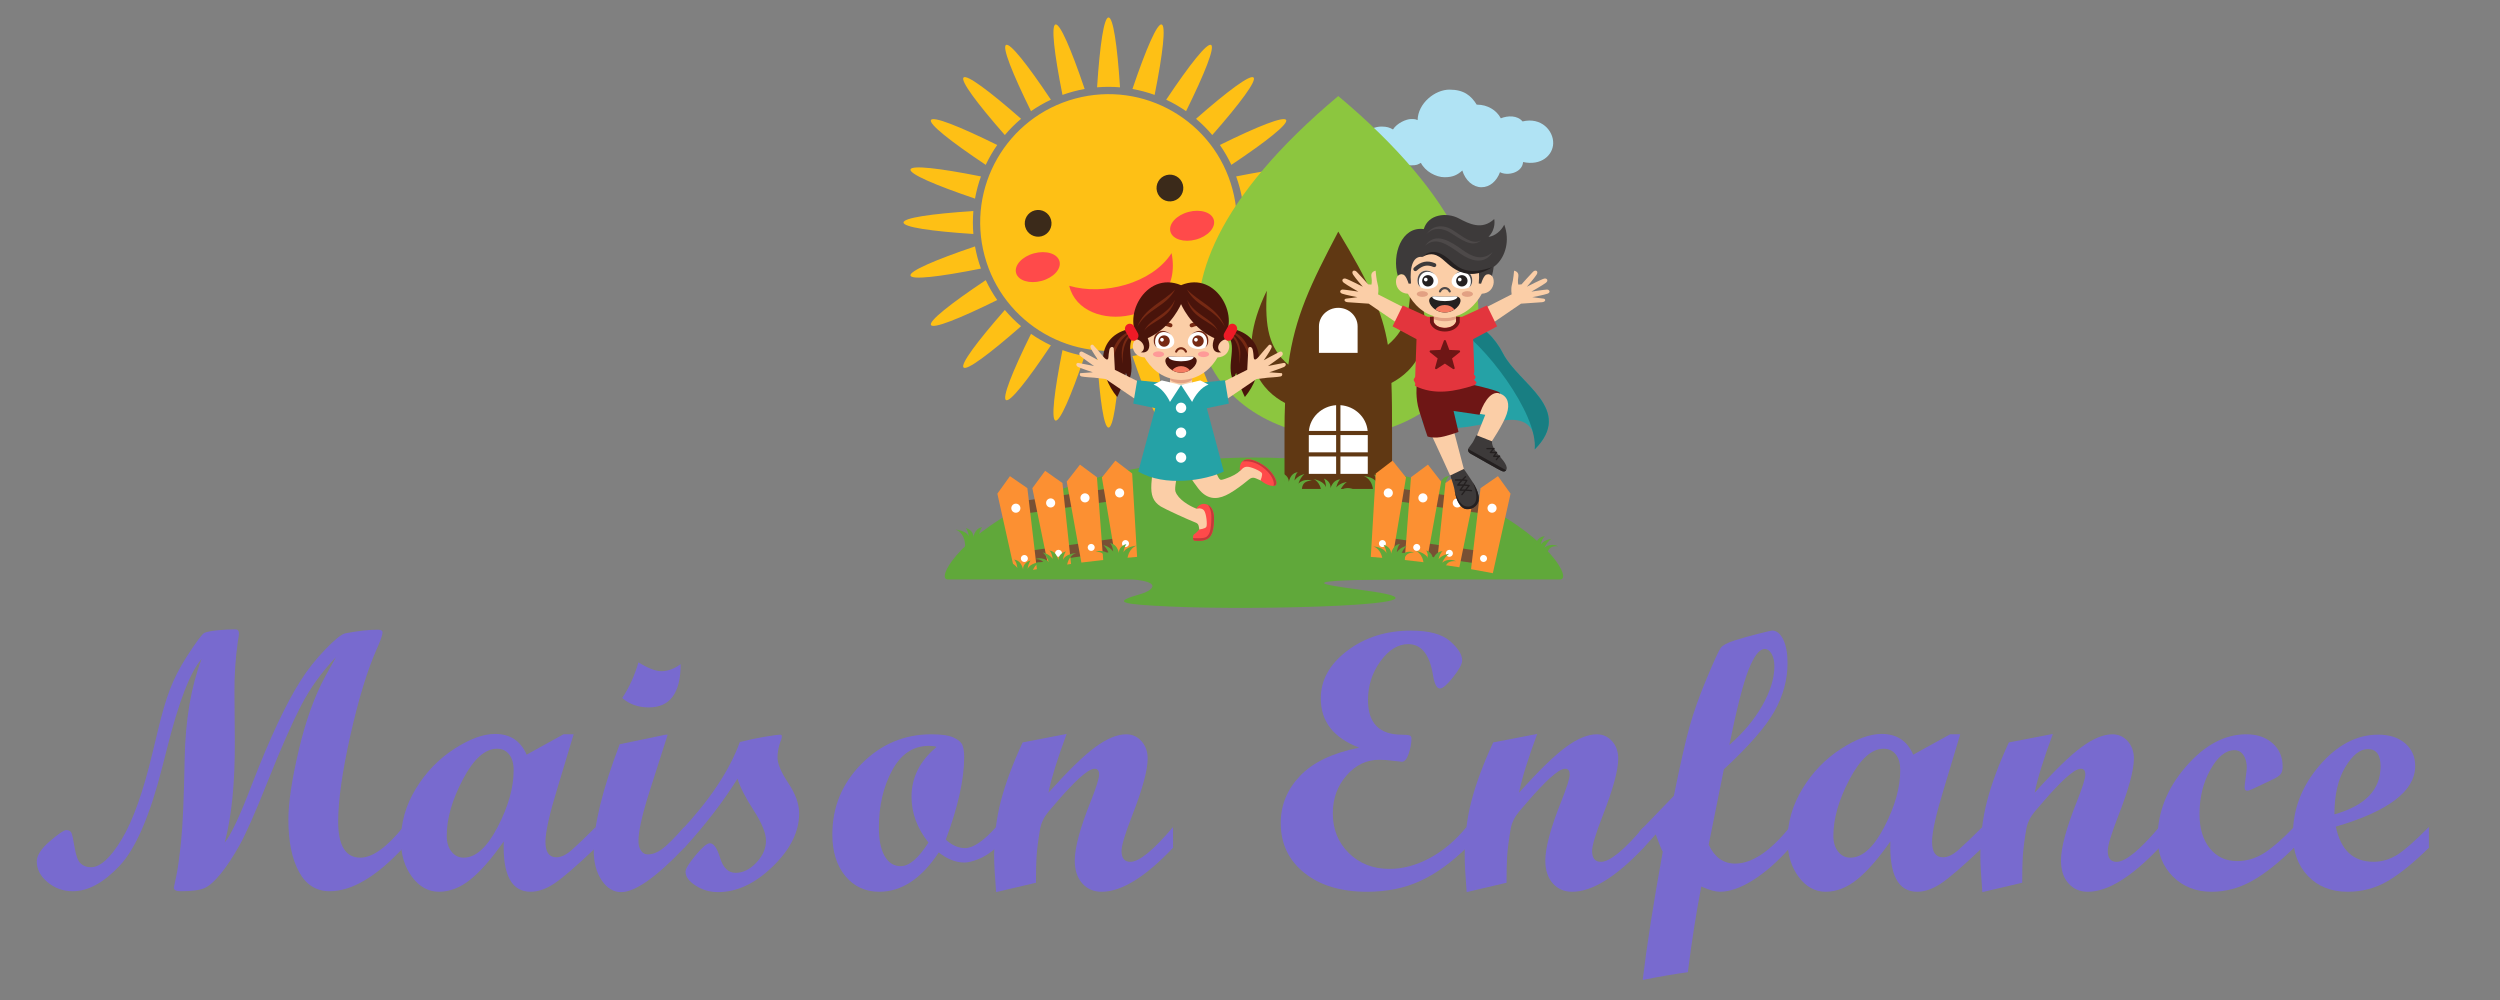 <?xml version="1.0" encoding="utf-8"?>
<!-- Generator: Adobe Illustrator 16.0.0, SVG Export Plug-In . SVG Version: 6.00 Build 0)  -->
<!DOCTYPE svg PUBLIC "-//W3C//DTD SVG 1.1//EN" "http://www.w3.org/Graphics/SVG/1.1/DTD/svg11.dtd">
<svg version="1.1" id="Calque_1" xmlns="http://www.w3.org/2000/svg" xmlns:xlink="http://www.w3.org/1999/xlink" x="0px" y="0px"
	 width="200px" height="80px" viewBox="0 0 200 80" enable-background="new 0 0 200 80" xml:space="preserve">
<rect x="0" y="0" width="200" height="80" fill="#808080" stroke="none"/>
<g>
	<path fill-rule="evenodd" clip-rule="evenodd" fill="#B0E3F4" d="M121.847,12.962c-0.072,0.882-1.276,1.127-1.848,0.812
		c-0.26,0.711-0.806,1.205-1.484,1.205c-0.678,0-1.293-0.556-1.528-1.338c-0.373,0.333-0.73,0.538-1.422,0.538
		c-0.692,0-1.554-0.471-1.893-1.151c-0.235,0.127-0.311,0.2-0.784,0.2c-0.475,0-1.245-0.4-1.535-0.988
		c-0.241,0.119-0.497,0.188-0.837,0.188c-0.341,0-0.712-0.099-0.978-0.265c-0.193,0.118-0.258,0.188-0.701,0.188
		c-0.444,0-1.129-0.387-1.129-0.863s0.752-0.863,1.129-0.863c0.376,0,0.255,0.017,0.371,0.049c0.271-0.329,0.858-0.549,1.308-0.549
		s0.666,0.086,0.923,0.232c0.311-0.501,1.056-0.833,1.449-0.833s0.356,0.03,0.521,0.085c0.028-1.352,1.391-2.438,2.547-2.438
		c1.157,0,1.734,0.481,2.181,1.202l0.031,0c0.839,0,1.563,0.447,1.898,1.093c0.567-0.228,1.322-0.246,1.738,0.25
		c1.501-0.366,2.474,0.743,2.452,1.75C124.235,12.421,123.291,13.282,121.847,12.962L121.847,12.962z"/>
	<g>
		<path fill-rule="evenodd" clip-rule="evenodd" fill="#FEC015" d="M86.026,7.884c5.477-1.468,11.107,1.783,12.574,7.26
			c1.468,5.477-1.782,11.107-7.26,12.574c-5.477,1.467-11.107-1.783-12.574-7.259C77.299,14.981,80.549,9.352,86.026,7.884z
			 M84.438,1.956c0.354-0.095,1.231,1.91,2.334,5.162c-0.299,0.054-0.599,0.12-0.897,0.2s-0.591,0.173-0.877,0.275
			C84.327,4.225,84.084,2.05,84.438,1.956L84.438,1.956z M92.37,28.01c0.671,3.367,0.914,5.541,0.56,5.637
			c-0.354,0.096-1.231-1.911-2.334-5.162c0.299-0.054,0.599-0.12,0.897-0.2C91.792,28.205,92.084,28.112,92.37,28.01L92.37,28.01z
			 M80.481,3.594c0.317-0.183,1.684,1.526,3.59,4.382c-0.275,0.129-0.546,0.27-0.814,0.425s-0.527,0.32-0.776,0.493
			C80.962,5.815,80.165,3.777,80.481,3.594L80.481,3.594z M94.886,26.708c1.52,3.079,2.317,5.117,2,5.3
			c-0.316,0.183-1.683-1.526-3.59-4.382c0.275-0.13,0.547-0.271,0.815-0.426C94.378,27.046,94.637,26.881,94.886,26.708
			L94.886,26.708z M77.084,6.201c0.259-0.259,2.021,1.039,4.602,3.303c-0.232,0.196-0.458,0.403-0.677,0.622
			c-0.219,0.218-0.426,0.444-0.622,0.677C78.123,8.222,76.825,6.46,77.084,6.201L77.084,6.201z M96.981,24.799
			c2.264,2.581,3.562,4.342,3.303,4.603c-0.259,0.259-2.021-1.039-4.603-3.304c0.232-0.197,0.458-0.403,0.677-0.622
			C96.578,25.257,96.785,25.031,96.981,24.799L96.981,24.799z M74.477,9.599c0.183-0.317,2.221,0.48,5.3,2
			c-0.174,0.25-0.338,0.508-0.493,0.776c-0.155,0.268-0.296,0.54-0.425,0.814C76.003,11.282,74.294,9.916,74.477,9.599L74.477,9.599
			z M98.509,22.413c2.855,1.907,4.564,3.273,4.382,3.59c-0.183,0.317-2.221-0.48-5.301-2c0.174-0.25,0.339-0.508,0.493-0.776
			C98.237,22.96,98.38,22.688,98.509,22.413L98.509,22.413z M72.838,13.555c0.095-0.354,2.271-0.111,5.638,0.559
			c-0.104,0.286-0.196,0.579-0.275,0.877c-0.081,0.299-0.146,0.599-0.2,0.898C74.749,14.786,72.744,13.909,72.838,13.555
			L72.838,13.555z M99.368,19.713c3.251,1.103,5.256,1.98,5.162,2.333c-0.096,0.354-2.271,0.111-5.638-0.56
			c0.104-0.286,0.195-0.578,0.275-0.877S99.314,20.012,99.368,19.713L99.368,19.713z M72.279,17.801c0-0.366,2.164-0.694,5.59-0.918
			c-0.025,0.303-0.039,0.609-0.04,0.918c0,0.309,0.015,0.616,0.04,0.918C74.443,18.496,72.279,18.167,72.279,17.801z M99.499,16.882
			c3.427,0.224,5.589,0.553,5.589,0.918s-2.162,0.695-5.589,0.918c0.025-0.302,0.038-0.609,0.038-0.918S99.524,17.186,99.499,16.882
			z M72.838,22.047c-0.095-0.354,1.91-1.231,5.162-2.334c0.054,0.299,0.12,0.598,0.2,0.897c0.08,0.299,0.172,0.591,0.275,0.877
			C75.108,22.158,72.933,22.4,72.838,22.047L72.838,22.047z M98.893,14.114c3.367-0.67,5.542-0.913,5.638-0.559
			c0.094,0.354-1.911,1.231-5.162,2.333c-0.054-0.299-0.12-0.599-0.2-0.897C99.088,14.693,98.996,14.4,98.893,14.114L98.893,14.114z
			 M74.478,26.003c-0.184-0.317,1.526-1.684,4.382-3.591c0.129,0.275,0.27,0.547,0.425,0.815c0.155,0.268,0.319,0.526,0.493,0.776
			C76.698,25.523,74.66,26.32,74.478,26.003L74.478,26.003z M97.59,11.598c3.079-1.52,5.118-2.316,5.301-2s-1.526,1.683-4.382,3.59
			c-0.129-0.274-0.271-0.547-0.426-0.815C97.929,12.106,97.764,11.847,97.59,11.598L97.59,11.598z M77.084,29.401
			c-0.259-0.26,1.038-2.021,3.303-4.603c0.196,0.232,0.403,0.458,0.622,0.677c0.219,0.22,0.445,0.426,0.677,0.623
			C79.105,28.362,77.343,29.66,77.084,29.401L77.084,29.401z M95.682,9.504c2.581-2.264,4.344-3.562,4.603-3.303
			c0.259,0.259-1.039,2.021-3.303,4.602c-0.197-0.232-0.403-0.458-0.623-0.677C96.14,9.907,95.914,9.7,95.682,9.504L95.682,9.504z
			 M80.481,32.008c-0.317-0.183,0.48-2.222,2-5.3c0.25,0.173,0.508,0.338,0.776,0.493s0.54,0.295,0.815,0.426
			C82.165,30.482,80.798,32.191,80.481,32.008L80.481,32.008z M93.296,7.976c1.907-2.855,3.273-4.564,3.59-4.382
			c0.317,0.184-0.48,2.221-2,5.3c-0.249-0.173-0.508-0.339-0.776-0.493C93.843,8.246,93.571,8.105,93.296,7.976L93.296,7.976z
			 M84.438,33.646c-0.354-0.096-0.111-2.27,0.56-5.637c0.286,0.103,0.578,0.195,0.876,0.275c0.299,0.08,0.599,0.146,0.898,0.2
			C85.669,31.736,84.792,33.741,84.438,33.646L84.438,33.646z M90.596,7.117c1.103-3.251,1.98-5.256,2.334-5.162
			c0.354,0.095,0.111,2.27-0.56,5.637c-0.286-0.102-0.578-0.195-0.877-0.275C91.194,7.237,90.895,7.171,90.596,7.117L90.596,7.117z
			 M88.684,34.206c-0.366,0-0.695-2.164-0.918-5.59c0.303,0.025,0.609,0.039,0.917,0.039c0.31,0,0.617-0.014,0.919-0.039
			C89.378,32.042,89.049,34.206,88.684,34.206L88.684,34.206z M87.766,6.986c0.224-3.426,0.552-5.59,0.917-5.59
			c0.367,0,0.695,2.164,0.919,5.59C89.3,6.96,88.993,6.947,88.683,6.947C88.375,6.947,88.068,6.96,87.766,6.986L87.766,6.986z"/>
		<g>
			<path fill-rule="evenodd" clip-rule="evenodd" fill="#FF4A4A" d="M93.728,20.248c1.103,5.681-7.21,6.684-8.19,2.616
				C88.24,23.662,92.141,22.71,93.728,20.248z M82.727,20.264c0.959-0.256,1.87,0.03,2.033,0.64c0.164,0.61-0.481,1.314-1.441,1.571
				s-1.87-0.029-2.033-0.64S81.768,20.521,82.727,20.264L82.727,20.264z M95.074,16.956c0.959-0.257,1.87,0.03,2.033,0.64
				c0.164,0.611-0.481,1.314-1.441,1.571c-0.959,0.257-1.87-0.029-2.034-0.64C93.47,17.917,94.115,17.213,95.074,16.956
				L95.074,16.956z"/>
			<path fill-rule="evenodd" clip-rule="evenodd" fill="#3B2A1A" d="M93.317,14.007c0.571-0.153,1.159,0.187,1.312,0.758
				c0.153,0.571-0.186,1.159-0.758,1.312c-0.571,0.153-1.158-0.187-1.312-0.758C92.407,14.748,92.746,14.16,93.317,14.007z
				 M82.774,16.833c0.571-0.153,1.159,0.186,1.311,0.757c0.153,0.572-0.185,1.159-0.756,1.312c-0.572,0.153-1.159-0.186-1.313-0.757
				C81.864,17.573,82.203,16.986,82.774,16.833L82.774,16.833z"/>
		</g>
	</g>
	<path fill-rule="evenodd" clip-rule="evenodd" fill="#60A83A" d="M75.832,46.357c-0.954,0,0.745-3.152,6.001-5.87
		c10.019-5.18,26.948-5.18,36.967,0c5.258,2.718,6.956,5.87,6.001,5.87H75.832L75.832,46.357z"/>
	<g>
		<path fill-rule="evenodd" clip-rule="evenodd" fill="#8CC63F" d="M107.062,7.683c19.466,16.314,9.646,27.16,0,27.255
			C97.416,34.842,87.597,23.997,107.062,7.683z"/>
		<path fill-rule="evenodd" clip-rule="evenodd" fill="#603813" d="M107.062,18.527c2.465,4.094,3.52,6.361,3.968,9.063
			c1.591-1.333,1.919-3.012,1.754-5.938c2.78,5.725,0.218,8.097-1.47,8.985c0.046,1.15,0.051,2.451,0.051,4.001v4.475h-8.604v-4.642
			c0-0.793,0.014-1.535,0.043-2.231c-1.688-0.892-4.239-3.266-1.462-8.982c-0.165,2.909,0.158,4.585,1.724,5.913
			C103.598,25.317,104.851,22.738,107.062,18.527L107.062,18.527z"/>
		<path fill-rule="evenodd" clip-rule="evenodd" fill="#FFFFFF" d="M107.235,32.414c1.151,0.081,2.079,0.962,2.177,2.06h-2.177
			V32.414z M107.062,24.626L107.062,24.626c0.852,0,1.547,0.666,1.547,1.479v2.125h-3.093v-2.125
			C105.516,25.292,106.212,24.626,107.062,24.626L107.062,24.626z M109.422,34.805v1.384h-2.187v-1.384H109.422z M109.422,36.519
			v1.388h-2.187v-1.388H109.422z M106.889,37.907h-2.185v-1.388h2.185V37.907z M104.704,36.189v-1.384h2.185v1.384H104.704z
			 M104.712,34.474c0.097-1.098,1.025-1.979,2.177-2.06v2.06H104.712z"/>
	</g>
	<path fill-rule="evenodd" clip-rule="evenodd" fill="#60A83A" d="M108.293,39.153c0,0-0.58-0.306-1.104,0.119
		c0.129-0.297,0.349-0.574,0.556-0.711c0,0-0.5,0.041-0.845,0.431c0.069-0.264,0.156-0.521,0.337-0.638
		c-0.437,0.011-0.654,0.316-0.802,0.696c0.047-0.3-0.15-0.622-0.523-0.763c0,0,0.157,0.23,0.166,0.693
		c-0.096-0.3-0.452-0.542-1.003-0.656c0,0,0.592,0.206,0.635,1.099l1.737,0.202C107.529,39.347,107.725,39.099,108.293,39.153
		L108.293,39.153z M79.726,42.855c0,0-0.608-0.242-1.085,0.236c0.098-0.309,0.287-0.611,0.478-0.766c0,0-0.493,0.092-0.794,0.518
		c0.041-0.271,0.1-0.535,0.268-0.674c-0.433,0.061-0.618,0.385-0.725,0.777c0.016-0.301-0.215-0.6-0.6-0.703
		c0,0,0.181,0.215,0.237,0.672c-0.126-0.289-0.506-0.49-1.066-0.547c0,0,0.744,0.174,0.772,1.322
		c0.001,0.061,0.013,0.115,0.033,0.164l1.665-0.051C78.917,43.434,78.889,42.865,79.726,42.855L79.726,42.855z M124.654,43.701
		c0,0-0.58-0.307-1.104,0.119c0.13-0.297,0.35-0.574,0.556-0.711c0,0-0.5,0.041-0.844,0.43c0.068-0.264,0.155-0.52,0.337-0.639
		c-0.438,0.012-0.654,0.318-0.803,0.697c0.048-0.299-0.149-0.621-0.522-0.762c0,0,0.157,0.23,0.166,0.693
		c-0.096-0.301-0.452-0.543-1.004-0.656c0,0,0.594,0.207,0.637,1.098l1.736,0.203C123.891,43.895,124.086,43.646,124.654,43.701
		L124.654,43.701z M92.128,36.59c0,0,0.609-0.243,1.085,0.234c-0.097-0.309-0.287-0.608-0.478-0.766c0,0,0.493,0.093,0.794,0.518
		c-0.041-0.271-0.101-0.534-0.269-0.67c0.434,0.057,0.619,0.383,0.725,0.776c-0.016-0.303,0.214-0.604,0.6-0.704
		c0,0-0.18,0.213-0.238,0.672c0.127-0.289,0.506-0.49,1.066-0.548c0,0-0.744,0.175-0.771,1.323
		c-0.001,0.061-0.013,0.114-0.033,0.163l-1.665-0.05C92.937,37.166,92.965,36.598,92.128,36.59L92.128,36.59z M112.379,38.577
		c0,0-0.608-0.244-1.087,0.234c0.099-0.309,0.287-0.608,0.479-0.765c0,0-0.493,0.093-0.794,0.517c0.04-0.27,0.1-0.533,0.268-0.67
		c-0.434,0.057-0.618,0.384-0.725,0.776c0.015-0.303-0.215-0.602-0.601-0.704c0,0,0.18,0.213,0.237,0.672
		c-0.126-0.289-0.507-0.49-1.066-0.548c0,0,0.744,0.175,0.771,1.323c0.002,0.061,0.014,0.114,0.034,0.163l1.664-0.05
		C111.569,39.155,111.542,38.585,112.379,38.577L112.379,38.577z M117.012,38.882c0,0-0.58-0.306-1.105,0.119
		c0.13-0.298,0.35-0.574,0.557-0.71c0,0-0.5,0.04-0.845,0.43c0.068-0.264,0.156-0.521,0.337-0.638
		c-0.437,0.012-0.655,0.317-0.803,0.696c0.048-0.299-0.149-0.621-0.522-0.762c0,0,0.157,0.229,0.166,0.693
		c-0.095-0.301-0.453-0.542-1.003-0.657c0,0,0.593,0.207,0.635,1.099l1.738,0.203C116.247,39.078,116.441,38.829,117.012,38.882
		L117.012,38.882z M104.958,38.456c0,0-0.609-0.243-1.086,0.235c0.098-0.311,0.286-0.609,0.479-0.766c0,0-0.494,0.093-0.795,0.516
		c0.042-0.269,0.101-0.534,0.27-0.67c-0.435,0.057-0.62,0.385-0.726,0.775c0.016-0.303-0.214-0.602-0.6-0.704
		c0,0,0.18,0.215,0.235,0.674c-0.125-0.289-0.504-0.492-1.064-0.55c0,0,0.743,0.177,0.771,1.326
		c0.001,0.061,0.014,0.113,0.032,0.161l1.666-0.051c0.009-0.371-0.02-0.938,0.817-0.949V38.456z"/>
	<g>
		<g>
			<g>
				<path fill-rule="evenodd" clip-rule="evenodd" fill="#FBCEA7" d="M95.77,42.898l0.018-0.055l0.157-0.49
					c-0.066-0.42-0.066-0.473-0.488-0.627c-0.333-0.123-2.25-0.993-2.588-1.204c-0.64-0.401-0.808-0.921-0.759-1.803
					c0.02-0.356,0.088-1.086,0.19-1.606h2.093c-0.23,0.899-0.455,1.931-0.356,2.211c0.218,0.626,1.087,1.139,1.66,1.363
					c0,0,0.598-0.146,0.801,0c0.203,0.148,0.368,1.067,0.257,1.409c-0.11,0.34-0.985,0.801-0.985,0.801L95.77,42.898z"/>
				<path fill-rule="evenodd" clip-rule="evenodd" fill="#FF4A4A" d="M95.696,40.687c0,0,0.23-0.376,0.598-0.376
					c0.369,0,0.891,0.275,0.825,1.383c-0.027,0.445-0.076,0.721-0.137,0.906c-0.204,0.609-0.684,0.719-1.441,0.648
					c-0.114-0.01-0.159-0.416,0.007-0.518c0.166-0.1,0.396-0.377,0.396-0.377s0.47-0.047,0.562-0.203
					c0.092-0.156,0.009-1.068-0.185-1.315C96.128,40.587,95.696,40.687,95.696,40.687L95.696,40.687z"/>
				<path fill-rule="evenodd" clip-rule="evenodd" fill="#C43A3A" d="M96.631,40.39c0.283,0.146,0.535,0.511,0.488,1.303
					c-0.027,0.445-0.076,0.721-0.137,0.906c-0.204,0.609-0.684,0.719-1.441,0.648c-0.054-0.004-0.092-0.096-0.101-0.203
					c0.269,0.02,0.901,0.049,1.092-0.111c0.245-0.203,0.353-0.49,0.377-1.496C96.922,40.88,96.77,40.563,96.631,40.39L96.631,40.39z
					"/>
			</g>
			<g>
				<path fill-rule="evenodd" clip-rule="evenodd" fill="#FBCEA7" d="M96.125,39.375c-0.281-0.267-0.941-1.169-1.209-1.824
					c-0.056-0.135-0.104-0.269-0.147-0.397h2.29c0.184,0.572,0.375,1.056,0.525,1.186c0.073,0.063,0.098,0.077,0.431-0.035
					c0.597-0.198,0.968-0.425,1.175-0.626c0.264-0.258,0.287-0.474,0.483-0.562c0.229-0.101,1.108,0.217,1.35,0.481
					c0.239,0.267,0.32,0.9,0.32,0.9l-0.039-0.044l-0.463-0.025c-0.396-0.151-0.586-0.352-0.934-0.065
					c-0.544,0.448-1.063,0.833-1.545,1.11C97.561,39.931,96.813,40.027,96.125,39.375L96.125,39.375z"/>
				<path fill-rule="evenodd" clip-rule="evenodd" fill="#FF4A4A" d="M99.209,37.657c-0.063-0.155-0.018-0.532,0.145-0.703
					c0.171-0.181,0.419-0.245,0.757-0.172c0.372,0.082,0.877,0.348,1.188,0.606c0.593,0.493,0.942,1.177,0.766,1.406
					c-0.12,0.154-0.664,0.103-1.224-0.366c0,0,0.194-0.429,0.104-0.587c-0.089-0.158-0.92-0.542-1.232-0.499
					C99.457,37.376,99.381,37.509,99.209,37.657L99.209,37.657z"/>
				<path fill-rule="evenodd" clip-rule="evenodd" fill="#C43A3A" d="M99.384,36.923c0.17-0.157,0.408-0.212,0.727-0.142
					c0.372,0.082,0.878,0.348,1.188,0.606c0.593,0.493,0.942,1.177,0.766,1.406c-0.033,0.043-0.099,0.069-0.186,0.076
					c0.16-0.497-0.434-1.258-1.148-1.673C100.285,36.94,99.813,36.86,99.384,36.923L99.384,36.923z"/>
			</g>
			<polygon fill-rule="evenodd" clip-rule="evenodd" fill="#FBCEA7" points="93.6,29.575 95.367,29.575 95.367,30.661 
				95.943,30.661 95.943,33.257 93.024,33.257 93.024,30.661 93.6,30.661 			"/>
			<path fill-rule="evenodd" clip-rule="evenodd" fill="#E2A183" d="M93.6,29.741h1.768v0.653c-0.463,0.356-1.304,0.356-1.768,0
				V29.741z"/>
			<g>
				<g>
					<path fill-rule="evenodd" clip-rule="evenodd" fill="#FBCEA7" d="M97.784,27.153c0.743-0.213,0.864,1.377-0.384,1.444
						c-0.381,0.665-1.26,1.762-2.917,1.802c-1.657-0.04-2.535-1.137-2.917-1.802c-1.248-0.067-1.127-1.657-0.384-1.444l2.548-3.165
						l0.752,0.295l0.752-0.295L97.784,27.153L97.784,27.153z"/>
					<path fill-rule="evenodd" clip-rule="evenodd" fill="#FFFFFF" d="M93.646,26.739c0.405,0.354,0.438,0.935-0.154,1.121
						c-0.404,0.127-1.107,0.114-1.186-0.47C92.2,26.61,92.96,26.141,93.646,26.739z"/>
					<path fill-rule="evenodd" clip-rule="evenodd" fill="#FFFFFF" d="M95.322,26.739c-0.405,0.354-0.438,0.935,0.154,1.121
						c0.404,0.127,1.107,0.114,1.186-0.47C96.768,26.61,96.006,26.141,95.322,26.739z"/>
					<path fill-rule="evenodd" clip-rule="evenodd" fill="#762913" d="M95.322,26.739c-0.011,0.009-0.021,0.02-0.032,0.03
						c0.663-0.5,1.364-0.038,1.263,0.713c-0.018,0.133-0.069,0.236-0.141,0.315c0.129-0.083,0.225-0.214,0.25-0.407
						C96.768,26.61,96.006,26.141,95.322,26.739L95.322,26.739z M93.646,26.739c0.011,0.009,0.022,0.02,0.032,0.03
						c-0.663-0.5-1.364-0.038-1.262,0.713c0.018,0.133,0.068,0.236,0.141,0.315c-0.13-0.083-0.224-0.214-0.25-0.407
						C92.2,26.61,92.961,26.141,93.646,26.739L93.646,26.739z"/>
					<path fill-rule="evenodd" clip-rule="evenodd" fill="#762913" d="M95.842,26.828c0.251,0,0.455,0.203,0.455,0.455
						c0,0.251-0.204,0.455-0.455,0.455s-0.455-0.204-0.455-0.455C95.388,27.031,95.591,26.828,95.842,26.828z M93.125,26.828
						c0.251,0,0.455,0.203,0.455,0.455c0,0.251-0.203,0.455-0.455,0.455s-0.455-0.204-0.455-0.455
						C92.67,27.031,92.873,26.828,93.125,26.828z M92.958,27.032c0.082,0,0.148,0.067,0.148,0.148c0,0.082-0.066,0.148-0.148,0.148
						c-0.082,0-0.147-0.066-0.147-0.148C92.81,27.1,92.876,27.032,92.958,27.032z M95.675,27.032c0.082,0,0.148,0.067,0.148,0.148
						c0,0.082-0.066,0.148-0.148,0.148s-0.148-0.066-0.148-0.148C95.527,27.1,95.593,27.032,95.675,27.032z"/>
					<path fill-rule="evenodd" clip-rule="evenodd" fill="#762913" d="M93.698,25.876c0.082,0.034,0.122,0.128,0.088,0.211
						c-0.034,0.082-0.129,0.122-0.211,0.087c-0.248-0.101-0.465-0.136-0.674-0.092c-0.214,0.043-0.428,0.168-0.666,0.383
						c-0.066,0.061-0.168,0.056-0.228-0.011c-0.06-0.065-0.055-0.167,0.011-0.228c0.282-0.256,0.545-0.405,0.818-0.461
						C93.112,25.709,93.39,25.75,93.698,25.876L93.698,25.876z M95.27,25.876c-0.083,0.034-0.122,0.128-0.088,0.211
						c0.034,0.082,0.128,0.122,0.21,0.087c0.248-0.101,0.465-0.136,0.675-0.092c0.213,0.043,0.428,0.168,0.666,0.383
						c0.066,0.061,0.168,0.056,0.228-0.011c0.06-0.065,0.055-0.167-0.011-0.228c-0.282-0.256-0.545-0.405-0.818-0.461
						C95.854,25.709,95.577,25.75,95.27,25.876L95.27,25.876z"/>
					<path fill-rule="evenodd" clip-rule="evenodd" fill="#FE9A98" d="M92.684,28.108c0.247,0,0.447,0.104,0.447,0.23
						s-0.2,0.23-0.447,0.23c-0.247,0-0.447-0.104-0.447-0.23S92.437,28.108,92.684,28.108z M96.283,28.108
						c0.247,0,0.448,0.104,0.448,0.23s-0.201,0.23-0.448,0.23c-0.247,0-0.447-0.104-0.447-0.23S96.037,28.108,96.283,28.108z"/>
					<path fill-rule="evenodd" clip-rule="evenodd" fill="#762913" d="M94.177,28.16c-0.018,0.045-0.069,0.067-0.115,0.05
						c-0.045-0.018-0.067-0.069-0.05-0.115c0.037-0.095,0.104-0.176,0.187-0.233c0.081-0.055,0.18-0.089,0.285-0.089
						c0.106,0,0.204,0.034,0.285,0.089c0.083,0.057,0.148,0.138,0.186,0.233c0.018,0.045-0.004,0.097-0.05,0.115
						s-0.097-0.005-0.114-0.05c-0.024-0.063-0.067-0.116-0.122-0.151c-0.053-0.038-0.117-0.058-0.186-0.058s-0.133,0.02-0.185,0.058
						C94.244,28.045,94.201,28.097,94.177,28.16L94.177,28.16z"/>
					<path fill-rule="evenodd" clip-rule="evenodd" fill="#49140B" d="M93.752,28.525c-0.606-0.052-0.694,0.458-0.218,0.908
						c0.535,0.506,1.364,0.506,1.898,0c0.476-0.451,0.388-0.96-0.218-0.908C94.761,28.564,94.206,28.564,93.752,28.525
						L93.752,28.525z"/>
					<path fill-rule="evenodd" clip-rule="evenodd" fill="#FFFFFF" d="M93.752,28.525c-0.113-0.01-0.208,0-0.285,0.025
						c0.06,0.471,1.972,0.471,2.032,0c-0.077-0.025-0.171-0.035-0.285-0.025C94.761,28.564,94.206,28.564,93.752,28.525
						L93.752,28.525z"/>
					<path fill-rule="evenodd" clip-rule="evenodd" fill="#F57C61" d="M95.192,29.616c-0.171-0.2-0.425-0.326-0.708-0.326
						s-0.537,0.126-0.708,0.326C94.21,29.876,94.756,29.876,95.192,29.616L95.192,29.616z"/>
					<path fill-rule="evenodd" clip-rule="evenodd" fill="#49140B" d="M98.12,27.117c-0.717,0.149-0.854,0.902-0.416,1.062
						c-0.591,0.117-0.798-0.355-0.624-0.932c0.139-0.462,0.426-0.976,0.42-1.264C97.492,25.566,98.12,27.117,98.12,27.117
						L98.12,27.117z M90.846,27.117c0.717,0.149,0.854,0.902,0.417,1.062c0.591,0.117,0.798-0.355,0.625-0.932
						c-0.139-0.462-0.426-0.976-0.42-1.264C91.474,25.566,90.846,27.117,90.846,27.117L90.846,27.117z"/>
				</g>
				<g>
					<path fill-rule="evenodd" clip-rule="evenodd" fill="#49140B" d="M91.263,27.256c-1.653-1.665,0.319-5.66,3.221-4.441
						c2.901-1.219,4.874,2.777,3.222,4.441c-2.047-0.596-3.021-2.472-3.222-2.927C94.284,24.784,93.309,26.66,91.263,27.256
						L91.263,27.256z M98.75,26.343c2.666,0.717,2.325,3.628,0.842,5.418c0,0-0.479-0.907-0.701-1.935
						c-0.191,0.446-0.218,0.649-0.218,0.649c-0.67-1.293,0.473-2.955-0.619-3.799L98.75,26.343L98.75,26.343z M90.217,26.343
						c-2.666,0.717-2.326,3.628-0.843,5.418c0,0,0.479-0.907,0.702-1.935c0.191,0.446,0.218,0.649,0.218,0.649
						c0.67-1.293-0.473-2.955,0.619-3.799L90.217,26.343L90.217,26.343z"/>
					<path fill-rule="evenodd" clip-rule="evenodd" fill="#762913" d="M90.565,26.51c-0.074,0.016-0.086-0.019-0.154,0.004
						c-1.652,0.544-1.855,2.901-1.125,4.333c-0.532-1.563-0.296-3.327,1.14-4.25L90.565,26.51L90.565,26.51z M94.971,23.976
						c0.36,1.515,2.037,1.762,2.463,2.497C97.013,25.484,95.539,25.205,94.971,23.976z M94.957,23.156
						c0.717,1.389,2.25,1.54,3.031,2.997C97.432,24.642,95.912,24.163,94.957,23.156L94.957,23.156z M98.401,26.51
						c0.074,0.016,0.086-0.018,0.155,0.004c1.651,0.544,1.854,2.901,1.125,4.333c0.532-1.563,0.297-3.327-1.141-4.25L98.401,26.51
						L98.401,26.51z M98.604,26.766c0.948,0.775,0.535,2.346,0.535,2.346s0.188-1.596-0.686-2.27L98.604,26.766L98.604,26.766z
						 M93.997,23.976c-0.36,1.516-2.038,1.762-2.462,2.497C91.955,25.484,93.429,25.205,93.997,23.976z M94.01,23.156
						c-0.716,1.389-2.249,1.54-3.03,2.997C91.537,24.642,93.056,24.163,94.01,23.156z M90.362,26.766
						c-0.948,0.776-0.535,2.346-0.535,2.346s-0.187-1.596,0.685-2.27L90.362,26.766L90.362,26.766z"/>
					<path fill-rule="evenodd" clip-rule="evenodd" fill="#EE1A26" d="M90.184,25.954L90.184,25.954
						c0.185-0.114,0.425-0.049,0.533,0.144l0.305,0.547c0.108,0.194,0.047,0.445-0.137,0.559l0,0
						c-0.185,0.115-0.427,0.051-0.534-0.143l-0.304-0.548C89.938,26.32,89.999,26.069,90.184,25.954L90.184,25.954z M98.784,25.954
						L98.784,25.954c-0.185-0.114-0.426-0.049-0.533,0.144l-0.306,0.547c-0.107,0.194-0.047,0.445,0.138,0.559l0,0
						c0.185,0.115,0.426,0.051,0.534-0.143l0.304-0.548C99.029,26.32,98.969,26.069,98.784,25.954z"/>
				</g>
			</g>
			<path fill-rule="evenodd" clip-rule="evenodd" fill="#FBCEA7" d="M97.858,30.549l1.921-0.964c0,0,0.081-1.53,0.087-1.699
				c0.008-0.168,0.284-0.208,0.351,0.094c0.056,0.249,0.065,0.472,0.079,0.618c0.03,0.347,0.308,0.058,0.415-0.076
				c0.23-0.283,0.728-0.859,0.799-0.92c0.091-0.076,0.298,0,0.2,0.243c-0.097,0.243-0.607,0.975-0.607,0.975
				s1.068-0.586,1.271-0.679c0.205-0.094,0.349,0.179,0.158,0.345c-0.191,0.166-1.094,0.799-1.094,0.799s1.081-0.225,1.259-0.25
				c0.18-0.025,0.252,0.211,0.01,0.328c-0.243,0.114-1.17,0.421-1.17,0.421s0.91,0.059,0.987,0.068
				c0.076,0.008,0.102,0.216-0.073,0.263c-0.174,0.047-1.021,0.099-1.021,0.099l-0.91,0.106l-2.54,1.723L97.858,30.549
				L97.858,30.549z M91.109,30.549l-1.921-0.964c0,0-0.081-1.53-0.087-1.699c-0.007-0.168-0.284-0.208-0.351,0.094
				c-0.055,0.249-0.065,0.472-0.078,0.618c-0.031,0.347-0.308,0.058-0.416-0.076c-0.231-0.283-0.728-0.859-0.799-0.92
				c-0.09-0.076-0.297,0-0.201,0.243c0.097,0.243,0.609,0.975,0.609,0.975s-1.069-0.586-1.273-0.679
				c-0.204-0.094-0.349,0.179-0.157,0.345s1.093,0.799,1.093,0.799s-1.08-0.225-1.259-0.25c-0.178-0.025-0.25,0.211-0.008,0.328
				c0.242,0.114,1.169,0.421,1.169,0.421s-0.91,0.059-0.987,0.068c-0.077,0.008-0.102,0.216,0.072,0.263s1.021,0.099,1.021,0.099
				l0.91,0.106l2.54,1.723L91.109,30.549L91.109,30.549z"/>
			<path fill="#25A2A6" d="M93.312,30.661l-2.338-0.244l-0.313,1.87l1.76,0.369l-1.357,5.066c2.114,1.259,5.38,0.705,6.841,0
				l-1.358-5.066l1.76-0.369l-0.313-1.87l-2.338,0.244l-1.171,0.135L93.312,30.661L93.312,30.661z"/>
			<path fill-rule="evenodd" clip-rule="evenodd" fill="#FFFFFF" d="M94.483,30.795l-0.885,1.36
				c-0.236-0.52-0.729-1.182-1.313-1.389l0.659-0.332L94.483,30.795z M94.483,32.211c-0.23,0-0.417,0.186-0.417,0.417
				c0,0.23,0.187,0.416,0.417,0.416c0.23,0,0.417-0.186,0.417-0.416C94.9,32.397,94.714,32.211,94.483,32.211z M94.483,34.199
				c-0.23,0-0.417,0.188-0.417,0.416c0,0.23,0.187,0.418,0.417,0.418c0.23,0,0.417-0.188,0.417-0.418
				C94.9,34.386,94.714,34.199,94.483,34.199z M94.483,36.187c-0.23,0-0.417,0.187-0.417,0.417c0,0.229,0.187,0.416,0.417,0.416
				c0.23,0,0.417-0.187,0.417-0.416C94.9,36.374,94.714,36.187,94.483,36.187z M94.483,30.795l0.886,1.358
				c0.235-0.518,0.729-1.18,1.313-1.387l-0.659-0.332L94.483,30.795z"/>
		</g>
	</g>
	<g>
		<g>
			<path fill-rule="evenodd" clip-rule="evenodd" fill="#785034" d="M80.157,40.318l10.001-1.451l0.148,1.017l-10.001,1.449
				L80.157,40.318z M81.451,44.197l8.762-1.271l0.148,1.016l-8.762,1.271L81.451,44.197L81.451,44.197z"/>
			<path fill="#FC9032" d="M80.796,38.093l-1.007,1.4l1.417,6.362c0.571-0.111,1.153-0.219,1.744-0.32l-0.76-6.483L80.796,38.093
				L80.796,38.093z M89.229,36.851l-1.077,1.346l1.091,6.502c0.569-0.053,1.144-0.104,1.725-0.148l-0.395-6.672L89.229,36.851
				L89.229,36.851z M86.398,37.169l-1.06,1.361l1.171,6.475c0.575-0.072,1.157-0.143,1.747-0.205l-0.501-6.621L86.398,37.169
				L86.398,37.169z M83.612,37.666l-1.024,1.388l1.295,6.328c0.591-0.094,1.191-0.182,1.801-0.268l-0.689-6.473L83.612,37.666
				L83.612,37.666z"/>
			<path fill-rule="evenodd" clip-rule="evenodd" fill="#FFFFFF" d="M86.813,39.466c0.202,0.009,0.358,0.179,0.351,0.38
				c-0.008,0.2-0.177,0.356-0.378,0.349c-0.202-0.008-0.358-0.176-0.351-0.377S86.612,39.458,86.813,39.466L86.813,39.466z
				 M81.951,44.398c0.155,0,0.281,0.127,0.281,0.281c0,0.156-0.126,0.281-0.281,0.281c-0.156,0-0.282-0.125-0.282-0.281
				C81.669,44.525,81.795,44.398,81.951,44.398z M90.055,43.203c0.155,0.01,0.275,0.141,0.267,0.295
				c-0.008,0.156-0.141,0.275-0.296,0.268c-0.155-0.008-0.275-0.139-0.267-0.295C89.767,43.316,89.9,43.195,90.055,43.203
				L90.055,43.203z M87.307,43.512c0.156,0.008,0.277,0.139,0.271,0.293c-0.006,0.156-0.137,0.277-0.292,0.27
				c-0.156-0.004-0.276-0.135-0.271-0.291C87.021,43.629,87.151,43.508,87.307,43.512z M84.685,43.984
				c0.156,0.002,0.28,0.129,0.278,0.285c-0.002,0.154-0.129,0.279-0.285,0.277c-0.155-0.002-0.28-0.129-0.278-0.283
				C84.402,44.107,84.529,43.982,84.685,43.984L84.685,43.984z M84.057,39.87c0.201,0.003,0.362,0.168,0.359,0.369
				c-0.002,0.201-0.167,0.364-0.369,0.36c-0.201-0.002-0.362-0.167-0.359-0.368C83.69,40.03,83.855,39.868,84.057,39.87z
				 M81.269,40.292c0.202,0,0.364,0.164,0.364,0.366c0,0.201-0.163,0.362-0.364,0.362c-0.201,0-0.365-0.161-0.365-0.362
				C80.904,40.456,81.067,40.292,81.269,40.292z M89.589,39.07c0.201,0.011,0.356,0.182,0.345,0.384
				c-0.01,0.199-0.181,0.355-0.383,0.344c-0.2-0.008-0.355-0.181-0.345-0.381C89.216,39.215,89.388,39.061,89.589,39.07z"/>
			<path fill-rule="evenodd" clip-rule="evenodd" fill="#785034" d="M120.477,40.318l-10.003-1.451l-0.146,1.017l10.001,1.449
				L120.477,40.318L120.477,40.318z M119.182,44.197l-8.762-1.271l-0.147,1.016l8.763,1.271L119.182,44.197L119.182,44.197z"/>
			<path fill="#FC9032" d="M119.837,38.093l1.007,1.4l-1.417,6.362c-0.571-0.111-1.152-0.219-1.743-0.32l0.759-6.483L119.837,38.093
				L119.837,38.093z M111.404,36.851l1.077,1.346l-1.092,6.502c-0.568-0.053-1.144-0.104-1.725-0.148l0.396-6.672L111.404,36.851
				L111.404,36.851z M114.235,37.169l1.059,1.361l-1.171,6.475c-0.574-0.072-1.157-0.143-1.746-0.205l0.501-6.621L114.235,37.169
				L114.235,37.169z M117.021,37.666l1.024,1.388l-1.296,6.328c-0.591-0.094-1.191-0.182-1.8-0.268l0.689-6.473L117.021,37.666
				L117.021,37.666z"/>
			<path fill-rule="evenodd" clip-rule="evenodd" fill="#FFFFFF" d="M113.819,39.466c-0.2,0.009-0.358,0.179-0.351,0.38
				c0.008,0.2,0.177,0.356,0.379,0.349c0.201-0.008,0.357-0.176,0.35-0.377S114.02,39.458,113.819,39.466z M118.682,44.398
				c-0.155,0-0.281,0.127-0.281,0.281c0,0.156,0.126,0.281,0.281,0.281c0.156,0,0.282-0.125,0.282-0.281
				C118.964,44.525,118.838,44.398,118.682,44.398z M110.577,43.203c-0.154,0.01-0.273,0.141-0.266,0.295
				c0.008,0.156,0.141,0.275,0.295,0.268c0.156-0.008,0.275-0.139,0.268-0.295C110.866,43.316,110.733,43.195,110.577,43.203
				L110.577,43.203z M113.326,43.512c-0.155,0.008-0.276,0.139-0.271,0.293c0.007,0.156,0.138,0.277,0.293,0.27
				c0.155-0.004,0.275-0.135,0.271-0.289C113.612,43.629,113.481,43.508,113.326,43.512z M115.948,43.984
				c-0.155,0.002-0.28,0.129-0.278,0.285c0.002,0.154,0.13,0.279,0.285,0.277s0.279-0.129,0.278-0.283
				C116.23,44.107,116.104,43.982,115.948,43.984z M116.577,39.87c-0.202,0.003-0.363,0.168-0.36,0.369
				c0.002,0.201,0.168,0.364,0.368,0.36c0.202-0.002,0.363-0.167,0.361-0.368C116.943,40.03,116.777,39.868,116.577,39.87z
				 M119.364,40.293c-0.201,0-0.364,0.162-0.364,0.364c0,0.201,0.163,0.362,0.364,0.362s0.364-0.161,0.364-0.362
				C119.729,40.456,119.565,40.293,119.364,40.293z M111.044,39.07c-0.2,0.011-0.354,0.182-0.346,0.384
				c0.011,0.199,0.183,0.355,0.384,0.344c0.201-0.008,0.355-0.181,0.345-0.381C111.417,39.215,111.245,39.061,111.044,39.07z"/>
		</g>
		<path fill-rule="evenodd" clip-rule="evenodd" fill="#60A83A" d="M113.141,44.199c0,0-0.608-0.244-1.086,0.234
			c0.098-0.311,0.287-0.609,0.479-0.768c0,0-0.493,0.094-0.795,0.518c0.041-0.268,0.102-0.533,0.27-0.67
			c-0.435,0.057-0.62,0.383-0.726,0.777c0.015-0.303-0.214-0.602-0.6-0.705c0,0,0.18,0.213,0.237,0.674
			c-0.127-0.291-0.507-0.492-1.066-0.549c0,0,0.743,0.174,0.771,1.322c0.002,0.061,0.013,0.117,0.033,0.164l1.664-0.051
			c0.01-0.371-0.019-0.941,0.818-0.949V44.199z M87.656,44.135c0,0,0.609-0.24,1.086,0.236c-0.098-0.309-0.287-0.609-0.479-0.766
			c0,0,0.494,0.092,0.794,0.518c-0.041-0.27-0.1-0.535-0.268-0.672c0.434,0.059,0.619,0.383,0.725,0.777
			c-0.015-0.301,0.214-0.602,0.601-0.705c0,0-0.181,0.215-0.238,0.674c0.126-0.289,0.507-0.492,1.067-0.547
			c0,0-0.744,0.174-0.773,1.322c-0.001,0.061-0.013,0.115-0.033,0.162l-1.665-0.051C88.465,44.713,88.493,44.145,87.656,44.135
			L87.656,44.135z M79.989,45.449c0,0,0.609-0.242,1.086,0.236c-0.098-0.309-0.287-0.609-0.479-0.766c0,0,0.493,0.092,0.794,0.518
			c-0.041-0.271-0.1-0.535-0.268-0.67c0.434,0.057,0.619,0.383,0.725,0.775c-0.016-0.303,0.214-0.602,0.6-0.705
			c0,0-0.18,0.215-0.238,0.672c0.126-0.289,0.507-0.49,1.066-0.547c0,0-0.6,0.143-0.742,1.004h-1.764
			C80.71,45.695,80.53,45.455,79.989,45.449L79.989,45.449z M82.814,44.725c0,0,0.609-0.244,1.086,0.234
			c-0.097-0.309-0.287-0.607-0.478-0.764c0,0,0.493,0.092,0.794,0.516c-0.041-0.27-0.101-0.533-0.268-0.67
			c0.433,0.057,0.618,0.383,0.725,0.775c-0.015-0.303,0.214-0.6,0.6-0.703c0,0-0.181,0.213-0.237,0.672
			c0.126-0.289,0.506-0.49,1.066-0.547c0,0-0.744,0.174-0.772,1.322c-0.001,0.061-0.013,0.115-0.033,0.164l-1.665-0.051
			C83.623,45.303,83.652,44.734,82.814,44.725L82.814,44.725z M116.477,44.896c0,0-0.581-0.307-1.104,0.119
			c0.129-0.297,0.349-0.576,0.556-0.711c0,0-0.501,0.039-0.844,0.43c0.068-0.264,0.155-0.52,0.336-0.639
			c-0.438,0.014-0.655,0.316-0.802,0.699c0.047-0.303-0.15-0.623-0.523-0.766c0,0,0.157,0.232,0.166,0.693
			c-0.096-0.301-0.452-0.539-1.004-0.656c0,0,0.593,0.207,0.636,1.1l1.737,0.203C115.712,45.09,115.906,44.842,116.477,44.896
			L116.477,44.896z"/>
	</g>
	<g>
		<path fill="#25A2A6" d="M120.244,28.285c1.255,2.443,5.73,4.454,2.534,7.669c0.176-1.779-0.711-2.449-2.089-2.36
			c-1.813,0.118-4.496,1.273-6.911,0.203c0,0-0.202-2.886-0.029-5.167c0.154-2.022,0.482-2.986,1.429-3.146
			C117.522,25.09,119.272,26.396,120.244,28.285L120.244,28.285z"/>
		<path fill="#187E82" d="M120.244,28.285c1.255,2.443,5.73,4.454,2.534,7.669c0.28-2.845-4.079-8.563-6.514-9.924l1.009-0.428
			C118.58,26.003,119.589,27.011,120.244,28.285L120.244,28.285z"/>
		<path fill-rule="evenodd" clip-rule="evenodd" fill="#FBCEA7" d="M119.157,31.392c0,0,0.228-0.148,0.843,0.091
			c0.616,0.236,0.808,0.817,0.538,1.637c-0.269,0.819-1.219,2.222-1.219,2.222l-1.212-0.371l0.714-1.786l-0.931-0.164
			L119.157,31.392L119.157,31.392z"/>
		<path fill-rule="evenodd" clip-rule="evenodd" fill="#FBCEA7" d="M115.881,32.851l1.258,4.785l-1.049,0.583
			c-0.655-1.468-2.076-4.502-2.076-4.502L115.881,32.851L115.881,32.851z"/>
		<path fill-rule="evenodd" clip-rule="evenodd" fill="#6E1615" d="M113.337,30.819c0,0-0.121,1.002,0.195,2.033
			c0.315,1.031,0.669,2.065,0.669,2.065s0.53,0.205,1.341-0.008c0.81-0.212,1.138-0.358,1.138-0.358l-0.396-1.676l2.079,0.308
			c0.171-0.615,0.812-2.03,1.653-1.696c-0.01-0.041-0.03-0.089-0.133-0.136c-0.463-0.215-2.053-0.574-2.508-0.683
			c-1.263-0.306-1.318-0.311-1.318-0.311L113.337,30.819L113.337,30.819z"/>
		<path fill-rule="evenodd" clip-rule="evenodd" fill="#FBCEA7" d="M118.649,24.713l2.285-1.166c0,0-0.082-0.422,0.027-0.799
			c0.11-0.376,0.166-1.092,0.166-1.092s0.412,0.056,0.34,0.478c-0.074,0.422,0,0.634,0,0.634l0.255-0.019
			c0,0,0.716-0.806,0.922-1.009c0.207-0.202,0.461-0.05,0.285,0.23c-0.175,0.281-0.778,0.968-0.778,0.968s1.192-0.613,1.395-0.654
			c0.204-0.041,0.37,0.156,0.111,0.35c-0.258,0.193-1.146,0.696-1.146,0.696s1.034-0.157,1.238-0.166
			c0.203-0.009,0.327,0.226,0.064,0.327c-0.263,0.102-1.229,0.281-1.229,0.281s0.649,0.097,0.88,0.115
			c0.229,0.018,0.206,0.267-0.102,0.29c-0.309,0.023-1.682,0.116-1.682,0.116l-2.506,1.714L118.649,24.713L118.649,24.713z
			 M114.69,24.833h1.796v2.308h-1.796V24.833z M112.528,24.713l-2.285-1.166c0,0,0.083-0.422-0.028-0.799
			c-0.11-0.376-0.164-1.092-0.164-1.092s-0.414,0.056-0.34,0.478c0.073,0.422,0,0.634,0,0.634l-0.256-0.019
			c0,0-0.715-0.806-0.922-1.009c-0.207-0.202-0.461-0.05-0.285,0.23c0.175,0.281,0.778,0.968,0.778,0.968s-1.193-0.613-1.396-0.654
			c-0.202-0.041-0.368,0.156-0.109,0.35c0.257,0.193,1.146,0.696,1.146,0.696s-1.037-0.157-1.239-0.166
			c-0.203-0.009-0.327,0.226-0.064,0.327c0.263,0.102,1.229,0.281,1.229,0.281s-0.648,0.097-0.88,0.115
			c-0.229,0.018-0.207,0.267,0.103,0.29c0.309,0.023,1.681,0.116,1.681,0.116l2.507,1.714L112.528,24.713L112.528,24.713z"/>
		<path fill-rule="evenodd" clip-rule="evenodd" fill="#E2A183" d="M114.69,25.529v-0.241c0.271,0.083,0.569,0.135,0.898,0.144
			c0.329-0.009,0.628-0.061,0.897-0.144v0.241C115.888,25.76,115.299,25.754,114.69,25.529z"/>
		<path fill="#E3353D" d="M113.189,30.865c0.002-0.078,0.052-0.125,0.024-0.219c-0.021-0.075-0.124-0.196-0.119-0.26
			c0.007-0.11,0.118-0.164,0.122-0.277l0.105-2.977l-1.917-1.025l0.814-1.672l1.996,0.91h0.475v0.396
			c0.235,0.652,1.561,0.652,1.796,0v-0.396h0.476l1.995-0.91l0.814,1.672l-1.917,1.025l0.095,2.656
			c-0.049,0.116-0.078,0.131,0.021,0.233c0.177,0.179-0.055,0.366-0.055,0.366s0.217,0.149,0.201,0.241
			c-0.017,0.094-0.155,0.187-0.155,0.187C116.383,31.324,114.744,31.642,113.189,30.865L113.189,30.865z"/>
		<path fill-rule="evenodd" clip-rule="evenodd" fill="#6E1615" d="M114.398,25.345h0.292v0.396c0.235,0.652,1.561,0.652,1.796,0
			v-0.396h0.293v0.447l-0.018,0.049c-0.328,0.909-2.018,0.909-2.346,0l-0.018-0.049V25.345L114.398,25.345z"/>
		<path fill-rule="evenodd" clip-rule="evenodd" fill="#FBCEA7" d="M115.589,25.432c-1.679-0.042-2.568-1.219-2.956-1.932
			c-1.264-0.071-1.142-1.777-0.389-1.549c-0.019-1.903,1.441-3.87,3.345-3.079c1.903-0.791,3.364,1.176,3.345,3.079
			c0.752-0.229,0.874,1.478-0.39,1.549C118.156,24.214,117.267,25.39,115.589,25.432L115.589,25.432z"/>
		<path fill-rule="evenodd" clip-rule="evenodd" fill="#FFFFFF" d="M114.75,21.923c0.405,0.353,0.438,0.935-0.153,1.121
			c-0.404,0.127-1.108,0.114-1.187-0.471C113.304,21.793,114.064,21.324,114.75,21.923z"/>
		<path fill-rule="evenodd" clip-rule="evenodd" fill="#FFFFFF" d="M116.428,21.923c-0.404,0.353-0.439,0.935,0.153,1.121
			c0.405,0.127,1.107,0.114,1.187-0.471C117.874,21.793,117.113,21.324,116.428,21.923z"/>
		<path fill-rule="evenodd" clip-rule="evenodd" fill="#4D4949" d="M114.75,21.923c0.012,0.009,0.021,0.02,0.032,0.03
			c-0.663-0.5-1.364-0.039-1.263,0.713c0.018,0.133,0.069,0.237,0.141,0.316c-0.13-0.084-0.225-0.215-0.25-0.409
			C113.304,21.793,114.064,21.324,114.75,21.923z M116.428,21.923c-0.012,0.009-0.022,0.02-0.032,0.03
			c0.662-0.5,1.364-0.039,1.263,0.713c-0.018,0.133-0.068,0.237-0.141,0.316c0.13-0.084,0.225-0.215,0.25-0.409
			C117.874,21.793,117.113,21.324,116.428,21.923z"/>
		<path fill-rule="evenodd" clip-rule="evenodd" fill="#242020" d="M116.948,22.011c0.251,0,0.455,0.204,0.455,0.455
			c0,0.251-0.204,0.455-0.455,0.455c-0.252,0-0.455-0.204-0.455-0.455C116.493,22.215,116.696,22.011,116.948,22.011z
			 M114.229,22.011c0.251,0,0.454,0.204,0.454,0.455c0,0.251-0.203,0.455-0.454,0.455s-0.455-0.204-0.455-0.455
			C113.774,22.215,113.979,22.011,114.229,22.011z M114.063,22.216c0.082,0,0.147,0.066,0.147,0.148
			c0,0.082-0.065,0.148-0.147,0.148s-0.148-0.066-0.148-0.148C113.914,22.283,113.98,22.216,114.063,22.216z M116.781,22.216
			c0.082,0,0.147,0.066,0.147,0.148c0,0.082-0.065,0.148-0.147,0.148s-0.148-0.066-0.148-0.148
			C116.633,22.283,116.699,22.216,116.781,22.216z"/>
		<path fill-rule="evenodd" clip-rule="evenodd" fill="#3D3A3A" d="M114.803,21.059c0.083,0.034,0.122,0.128,0.088,0.211
			c-0.034,0.082-0.129,0.122-0.212,0.088c-0.246-0.102-0.465-0.136-0.675-0.093c-0.213,0.044-0.428,0.168-0.665,0.384
			c-0.067,0.06-0.168,0.055-0.229-0.011c-0.061-0.066-0.055-0.168,0.012-0.228c0.281-0.256,0.545-0.406,0.818-0.461
			C114.217,20.892,114.494,20.933,114.803,21.059L114.803,21.059z M116.375,21.059c-0.082,0.034-0.121,0.128-0.088,0.211
			c0.033,0.082,0.129,0.122,0.211,0.088c0.248-0.102,0.466-0.136,0.675-0.093c0.215,0.044,0.428,0.168,0.667,0.384
			c0.066,0.06,0.168,0.055,0.228-0.011c0.06-0.066,0.055-0.168-0.011-0.228c-0.284-0.256-0.547-0.406-0.818-0.461
			C116.961,20.892,116.684,20.933,116.375,21.059L116.375,21.059z"/>
		<path fill-rule="evenodd" clip-rule="evenodd" fill="#3D3A3A" d="M113.903,18.327c-1.77-0.24-2.574,2.024-2.079,3.742
			c0.144-0.163,0.396-0.188,0.556-0.015c0.101,0.109,0.2,0.306,0.313,0.643l0.187-0.015c-0.138-1.464,0.236-2.228,0.903-2.124
			c1.069-0.879,1.962,0.572,2.913,0.97c0.53,0.222,1.094,0.313,1.62,0.258c0.02,0.26,0.015,0.56-0.018,0.896l0.188,0.015
			c0.109-0.337,0.212-0.533,0.312-0.643c0.159-0.174,0.411-0.148,0.556,0.015c0.065-0.229,0.112-0.47,0.139-0.716
			c0.087-0.062,0.171-0.131,0.25-0.207c0.658-0.632,1.078-1.868,0.598-3.171c-0.239,0.482-0.742,0.918-1.265,0.974
			c0.641-0.635,0.462-1.428,0.462-1.428c-0.97,0.912-1.993,0.396-2.834-0.049C115.756,16.97,114.259,17.115,113.903,18.327
			L113.903,18.327z"/>
		<path fill-rule="evenodd" clip-rule="evenodd" fill="#4D4949" d="M114.146,18.705c0.439-0.675,1.297-0.772,2.024-0.324
			c0.8,0.492,1.584,1.243,2.3,0.857c-0.714,0.627-1.638-0.13-2.447-0.625C115.41,18.237,114.7,18.155,114.146,18.705L114.146,18.705
			z M114.012,19.658c0.813-1.186,2.093-0.304,2.968,0.322c0.754,0.54,1.571,0.937,2.424,0.195c-0.667,1.061-1.758,0.695-2.609,0.093
			C115.7,19.493,114.856,18.919,114.012,19.658L114.012,19.658z"/>
		<path fill-rule="evenodd" clip-rule="evenodd" fill="#242020" d="M113.782,20.557c0.823-0.816,1.713-0.222,2.3,0.33
			c0.73,0.688,1.484,1.112,3.313,0.482c-1.304,0.82-2.472,0.719-3.601-0.289C115.218,20.567,114.722,20.033,113.782,20.557z"/>
		<path fill-rule="evenodd" clip-rule="evenodd" fill="#E2A183" d="M113.787,23.292c0.247,0,0.448,0.103,0.448,0.23
			s-0.201,0.23-0.448,0.23c-0.246,0-0.447-0.103-0.447-0.23S113.541,23.292,113.787,23.292z M117.39,23.292
			c0.248,0,0.447,0.103,0.447,0.23s-0.199,0.23-0.447,0.23c-0.247,0-0.447-0.103-0.447-0.23S117.143,23.292,117.39,23.292z"/>
		<path fill-rule="evenodd" clip-rule="evenodd" fill="#4D4949" d="M115.282,23.344c-0.018,0.045-0.069,0.067-0.114,0.05
			c-0.046-0.018-0.068-0.069-0.051-0.115c0.037-0.095,0.104-0.177,0.187-0.234c0.082-0.055,0.18-0.088,0.285-0.088
			s0.203,0.033,0.284,0.088c0.084,0.057,0.15,0.139,0.187,0.234c0.02,0.046-0.005,0.097-0.05,0.115
			c-0.045,0.018-0.097-0.005-0.114-0.05c-0.023-0.062-0.066-0.116-0.122-0.152c-0.052-0.037-0.115-0.057-0.186-0.057
			c-0.068,0-0.132,0.021-0.185,0.057C115.349,23.229,115.306,23.282,115.282,23.344L115.282,23.344z"/>
		<path fill-rule="evenodd" clip-rule="evenodd" fill="#242020" d="M114.857,23.709c-0.606-0.051-0.694,0.458-0.218,0.91
			c0.534,0.505,1.364,0.505,1.899,0c0.476-0.451,0.387-0.961-0.219-0.91C115.867,23.748,115.312,23.748,114.857,23.709
			L114.857,23.709z"/>
		<path fill-rule="evenodd" clip-rule="evenodd" fill="#FFFFFF" d="M114.857,23.709c-0.113-0.009-0.209,0-0.285,0.026
			c0.061,0.471,1.973,0.471,2.033,0c-0.077-0.026-0.172-0.036-0.285-0.026C115.867,23.748,115.312,23.748,114.857,23.709
			L114.857,23.709z"/>
		<path fill-rule="evenodd" clip-rule="evenodd" fill="#F57C61" d="M114.821,24.764c0.465,0.311,1.071,0.311,1.534,0
			C116.006,24.283,115.163,24.279,114.821,24.764z"/>
		<path fill-rule="evenodd" clip-rule="evenodd" fill="#6E1615" d="M115.67,27.259l0.275,0.734l0.783,0.035
			c0.036,0.001,0.066,0.024,0.079,0.059c0.01,0.035,0,0.073-0.028,0.095l-0.614,0.489l0.208,0.756
			c0.012,0.035-0.001,0.071-0.031,0.092s-0.068,0.021-0.099,0.002l-0.654-0.432l-0.655,0.432c-0.03,0.02-0.068,0.02-0.099-0.002
			c-0.028-0.021-0.041-0.057-0.031-0.092l0.208-0.756l-0.613-0.489c-0.028-0.022-0.039-0.06-0.028-0.095
			c0.012-0.034,0.042-0.057,0.078-0.059l0.785-0.035l0.274-0.734c0.013-0.035,0.044-0.058,0.08-0.058
			C115.625,27.202,115.657,27.224,115.67,27.259L115.67,27.259z"/>
		<path fill-rule="evenodd" clip-rule="evenodd" fill="#3D3A3A" d="M118.11,34.815c-0.121,0.263-0.264,0.529-0.288,0.567
			c-0.142,0.223-0.276,0.358-0.326,0.447c-0.104,0.185-0.053,0.369,0.196,0.491c0.249,0.121,2.259,1.311,2.519,1.388
			s0.349-0.183,0.326-0.311c-0.038-0.225-0.185-0.447-0.438-0.744c-0.328-0.388-0.773-0.875-0.74-1.345L118.11,34.815L118.11,34.815
			z M118.286,39.65c0.13,0.729-0.438,1.119-0.937,1.083c-0.497-0.031-0.838-0.657-0.956-1.379c-0.065-0.408-0.206-0.854-0.384-1.313
			l1.099-0.523C117.527,38.156,118.159,38.934,118.286,39.65L118.286,39.65z"/>
		<path fill-rule="evenodd" clip-rule="evenodd" fill="#242020" d="M116.44,38.453c-0.03,0.001-0.056-0.021-0.059-0.051
			c-0.001-0.031,0.021-0.057,0.052-0.059c0.002,0,0.23-0.014,0.52,0c0.143-0.148,0.25-0.245,0.251-0.245
			c0.022-0.02,0.058-0.019,0.078,0.003c0.021,0.024,0.02,0.06-0.003,0.079c-0.001,0-0.075,0.066-0.181,0.171
			c0.083,0.008,0.17,0.016,0.255,0.027c0.039,0.006,0.061,0.054,0.037,0.086c-0.011,0.019-0.084,0.136-0.188,0.291
			c0.108,0.006,0.224,0.017,0.337,0.033c0.03,0.003,0.052,0.031,0.047,0.062c-0.001,0.011-0.005,0.021-0.013,0.029
			c-0.011,0.014-0.104,0.126-0.23,0.281c0.122,0.008,0.254,0.017,0.385,0.035c0.029,0.006,0.051,0.032,0.046,0.063
			c-0.003,0.03-0.032,0.053-0.063,0.048c-0.155-0.022-0.314-0.033-0.453-0.038c-0.083,0.104-0.174,0.22-0.259,0.335
			c-0.019,0.022-0.054,0.028-0.077,0.01c-0.025-0.019-0.029-0.052-0.012-0.078c0.069-0.09,0.142-0.182,0.209-0.27
			c-0.18-0.002-0.305,0.005-0.305,0.005c-0.03,0.002-0.057-0.021-0.059-0.052c-0.001-0.014,0.004-0.028,0.013-0.039
			c0.08-0.105,0.159-0.217,0.231-0.322c-0.216-0.005-0.373,0.006-0.373,0.006c-0.03,0.001-0.058-0.022-0.059-0.053
			c0-0.016,0.005-0.029,0.014-0.038c0.085-0.115,0.179-0.224,0.268-0.319C116.704,38.446,116.572,38.458,116.44,38.453
			L116.44,38.453z M117.458,35.92c-0.044,0.152,0.026,0.299,0.234,0.4c0.249,0.121,2.259,1.311,2.519,1.388
			c0.137,0.04,0.226-0.014,0.276-0.091L117.458,35.92L117.458,35.92z M118.285,39.65c0.131,0.729-0.438,1.119-0.936,1.083
			c-0.497-0.031-0.838-0.657-0.956-1.379c-0.004-0.026-0.009-0.054-0.014-0.082l0,0c0.1,0.4,0.328,0.848,0.582,1.076
			c0.3,0.27,0.78,0.239,1.017-0.099c0.264-0.382,0.071-1.097-0.15-1.662C118.045,38.941,118.225,39.303,118.285,39.65L118.285,39.65
			z M117.253,38.478c-0.087-0.011-0.174-0.017-0.256-0.022c-0.081,0.086-0.171,0.185-0.256,0.292
			c0.081-0.001,0.199-0.003,0.333,0.002C117.15,38.637,117.212,38.54,117.253,38.478L117.253,38.478z M117.427,38.884
			c-0.102-0.011-0.202-0.019-0.296-0.021c-0.063,0.094-0.134,0.194-0.207,0.293c0.07-0.001,0.169-0.001,0.283,0
			C117.297,39.043,117.375,38.948,117.427,38.884z M118.963,35.949c-0.03,0.002-0.057-0.021-0.059-0.052s0.021-0.058,0.052-0.059
			c0.001,0,0.228-0.011,0.521,0c0.022-0.019,0.055-0.019,0.076,0.003c0.005,0.006,0.01,0.012,0.012,0.021
			c0.008,0.01,0.013,0.021,0.013,0.035c-0.002,0.03-0.027,0.055-0.058,0.054c-0.04,0.038-0.082,0.084-0.123,0.129
			c-0.019,0.021-0.036,0.04-0.053,0.061c0.082,0,0.199-0.001,0.335,0.002c0.018-0.015,0.044-0.017,0.064-0.003
			c0.009,0.005,0.016,0.011,0.019,0.02c0.011,0.012,0.018,0.024,0.018,0.042c-0.001,0.025-0.02,0.047-0.043,0.052
			c-0.029,0.044-0.06,0.09-0.09,0.135l-0.041,0.061c0.07-0.002,0.169-0.002,0.283,0l0.011-0.012
			c0.019-0.025,0.053-0.029,0.077-0.011c0.01,0.009,0.016,0.019,0.018,0.029c0.021,0.009,0.032,0.028,0.031,0.052
			c0,0.03-0.025,0.054-0.056,0.054l-0.028-0.002l-0.071,0.091c-0.038,0.049-0.078,0.101-0.117,0.154
			c-0.019,0.023-0.054,0.029-0.077,0.01c-0.024-0.017-0.029-0.052-0.012-0.077c0.038-0.05,0.079-0.104,0.12-0.156l0.019-0.022
			c-0.181-0.002-0.303,0.003-0.304,0.003c-0.03,0.002-0.058-0.02-0.06-0.05c0-0.016,0.005-0.029,0.013-0.041
			c0.035-0.047,0.069-0.096,0.104-0.145l0.05-0.073c-0.219-0.004-0.374,0.003-0.374,0.003c-0.03,0.002-0.058-0.021-0.059-0.052
			c-0.002-0.014,0.003-0.027,0.013-0.039c0.039-0.054,0.084-0.107,0.129-0.157l0.056-0.061
			C119.134,35.941,118.963,35.949,118.963,35.949L118.963,35.949z"/>
	</g>
	<path fill-rule="evenodd" clip-rule="evenodd" fill="#60A83A" d="M114.186,45.988c-0.412,0.014-2.309,0.367-2.68,0.369
		c-9.695,0.072-4.385,0.553-1.636,0.975c7.2,1.096-9.4,1.518-16.293,1.189c-3.814-0.18-4.766-0.318-2.284-1.012
		c0.768-0.215,1.851-0.938-0.675-1.152C90.618,46.357,110.326,44.604,114.186,45.988z"/>
</g>
<g>
	<path fill="#786ACF" d="M32.261,67.82c-2.155,2.318-4.117,3.478-5.887,3.478c-1.078,0-1.897-0.52-2.46-1.559
		c-0.563-1.039-0.844-2.429-0.844-4.17c0-1.347,0.276-3.198,0.83-5.556c0.553-2.356,1.267-4.338,2.143-5.944l0.837-1.501
		c-1.145,1.193-2.083,2.499-2.813,3.918c-0.731,1.419-1.604,3.402-2.619,5.951c-1.015,2.55-1.782,4.286-2.301,5.209
		c-0.52,0.924-1.017,1.677-1.494,2.259c-0.476,0.582-0.899,0.959-1.27,1.133c-0.371,0.173-1.017,0.26-1.941,0.26
		c-0.356,0-0.534-0.097-0.534-0.289c0-0.02,0.063-0.322,0.191-0.909s0.257-1.526,0.39-2.82s0.228-3.492,0.285-6.595
		c0.058-3.102,0.51-5.759,1.356-7.972c-0.906,1.029-1.83,3.425-2.773,7.186l-0.361,1.414c-0.992,3.915-2.128,6.558-3.409,7.929
		c-1.281,1.371-2.538,2.057-3.77,2.057c-0.761,0-1.431-0.241-2.008-0.722c-0.578-0.481-0.867-1.034-0.867-1.659
		c0-0.481,0.347-1.02,1.041-1.616c0.694-0.597,1.131-0.895,1.313-0.895c0.21,0,0.349,0.072,0.417,0.216
		c0.067,0.145,0.154,0.541,0.26,1.19c0.106,0.649,0.268,1.073,0.485,1.27c0.217,0.198,0.489,0.296,0.817,0.296
		c0.743,0,1.563-0.743,2.459-2.229c0.897-1.486,1.717-3.783,2.46-6.891l0.42-1.745c0.337-1.424,0.67-2.56,0.998-3.405
		c0.328-0.847,0.762-1.693,1.302-2.54c0.781-1.212,1.261-1.858,1.439-1.94c0.178-0.082,0.512-0.149,1.003-0.202
		c0.49-0.053,0.981-0.079,1.472-0.079c0.192,0,0.289,0.11,0.289,0.332c0,0.105-0.03,0.322-0.09,0.648
		c-0.19,1.348-0.28,2.698-0.271,4.055l0.029,3.867c0.019,3.367-0.25,6.084-0.808,8.152c0.51-0.615,1.25-2.202,2.222-4.762
		c1.404-3.626,2.684-6.349,3.838-8.167c0.548-0.875,1.209-1.714,1.984-2.518c0.774-0.803,1.311-1.233,1.609-1.291
		c1.02-0.192,1.88-0.289,2.583-0.289c0.26,0,0.39,0.072,0.39,0.217c0,0.202-0.158,0.654-0.475,1.356
		c-0.748,1.694-1.446,3.983-2.094,6.87c-0.648,2.886-0.975,5.185-0.981,6.896c0,1.934,0.591,2.899,1.774,2.899
		c0.962,0,2.107-0.817,3.434-2.453V67.82z"/>
	<path fill="#786ACF" d="M47.657,67.82c-1.539,1.462-2.641,2.414-3.304,2.856s-1.298,0.664-1.905,0.664
		c-1.52,0-2.236-1.342-2.15-4.025c-0.962,1.375-1.849,2.39-2.662,3.044s-1.652,0.981-2.518,0.981c-0.847,0-1.566-0.396-2.157-1.19
		c-0.592-0.794-0.887-1.768-0.887-2.922c0-1.443,0.396-2.818,1.19-4.127c0.794-1.308,1.811-2.366,3.052-3.174
		c1.241-0.809,2.338-1.213,3.29-1.213c1.202,0,2.044,0.554,2.525,1.66l2.949-1.631h0.81l-1.272,4.228
		c-0.656,2.126-0.983,3.584-0.983,4.373c0,0.826,0.293,1.24,0.879,1.24c0.375,0,0.789-0.2,1.24-0.599
		c0.452-0.399,1.086-1.008,1.904-1.826V67.82z M37.095,68.613c0.962,0,1.869-0.819,2.72-2.46c0.852-1.64,1.277-3.152,1.277-4.538
		c0-0.538-0.121-0.959-0.361-1.263c-0.241-0.303-0.563-0.454-0.967-0.454c-0.962,0-1.874,0.817-2.734,2.453
		c-0.861,1.635-1.292,3.141-1.292,4.516c0,0.52,0.127,0.94,0.382,1.263S36.701,68.613,37.095,68.613z"/>
	<path fill="#786ACF" d="M54.742,67.82c-2.251,2.366-3.935,3.549-5.05,3.549c-0.616,0-1.135-0.314-1.558-0.944
		s-0.635-1.422-0.635-2.374c0-2.049,0.692-4.887,2.078-8.513l3.665-0.765h0.173l-1.443,4.516c-0.596,1.866-0.895,3.198-0.895,3.997
		c0,0.317,0.07,0.575,0.209,0.771c0.139,0.197,0.315,0.296,0.526,0.296c0.375,0,0.752-0.137,1.133-0.411
		c0.38-0.273,0.979-0.868,1.796-1.782V67.82z M54.453,53.131c0,2.309-0.851,3.463-2.554,3.463c-0.828,0-1.535-0.25-2.121-0.75
		c0.558-0.847,0.99-1.799,1.298-2.856c0.76,0.471,1.371,0.707,1.833,0.707C53.429,53.694,53.943,53.507,54.453,53.131z"/>
	<path fill="#786ACF" d="M59.186,59.364c0.664-0.173,1.332-0.314,2.005-0.426c0.673-0.11,1.077-0.165,1.212-0.165
		c0.096,0,0.144,0.038,0.144,0.115c0,0.144-0.039,0.293-0.115,0.446c-0.154,0.442-0.231,0.866-0.231,1.27
		c0.001,0.5,0.291,1.183,0.867,2.049s0.865,1.67,0.865,2.411c0,1.472-0.705,2.891-2.114,4.256c-1.41,1.366-2.869,2.049-4.379,2.049
		c-0.654,0-1.25-0.173-1.789-0.52c-0.539-0.346-0.808-0.716-0.808-1.11c0-0.231,0.267-0.669,0.801-1.313s0.916-0.967,1.147-0.967
		c0.308,0,0.582,0.395,0.823,1.184c0.24,0.789,0.654,1.183,1.241,1.183c0.586,0,1.137-0.271,1.652-0.814
		c0.514-0.544,0.772-1.129,0.772-1.754c0-0.606-0.327-1.414-0.981-2.424s-1.087-1.856-1.299-2.539
		c-1.116,1.799-2.53,3.641-4.242,5.526h-0.332v-1.299C56.781,64.011,58.368,61.625,59.186,59.364z"/>
	<path fill="#786ACF" d="M79.69,67.82c-0.491,0.433-0.967,0.738-1.429,0.916s-0.827,0.267-1.097,0.267
		c-0.692,0-1.38-0.269-2.063-0.808c-1.385,2.097-2.972,3.146-4.761,3.146c-1.116,0-2.02-0.419-2.713-1.256
		c-0.692-0.837-1.039-1.947-1.039-3.333c0-2.193,0.779-4.076,2.337-5.648c1.558-1.573,3.419-2.359,5.584-2.359
		c0.817,0,1.416,0.089,1.796,0.267c0.38,0.179,0.613,0.388,0.7,0.628s0.13,0.544,0.13,0.909c0,1.799-0.491,4.007-1.472,6.623
		c0.491,0.452,1.005,0.678,1.544,0.678c0.644,0,1.472-0.563,2.482-1.688V67.82z M74.928,59.754
		c-0.145-0.058-0.351-0.086-0.621-0.086c-1.25,0-2.229,0.654-2.936,1.962c-0.707,1.309-1.061,2.838-1.061,4.589
		c0,0.972,0.154,1.727,0.461,2.265c0.308,0.539,0.736,0.809,1.284,0.809c0.683,0,1.424-0.63,2.222-1.891
		c-0.904-1.135-1.356-2.356-1.356-3.665C72.922,62.197,73.591,60.87,74.928,59.754z"/>
	<path fill="#786ACF" d="M93.845,67.82c-2.222,2.347-4.127,3.521-5.714,3.521c-0.645,0-1.164-0.227-1.559-0.679
		c-0.395-0.451-0.591-1.058-0.591-1.817c0-1.029,0.423-2.603,1.27-4.719c0.452-1.135,0.678-1.856,0.678-2.164
		s-0.12-0.462-0.361-0.462c-0.135,0-0.313,0.067-0.534,0.202c-0.202,0.135-0.438,0.322-0.707,0.563
		c-0.241,0.222-0.51,0.491-0.808,0.809c-0.26,0.269-0.539,0.577-0.837,0.923l-0.808,0.938c-0.356,0.433-0.577,0.89-0.664,1.37
		c-0.144,0.818-0.241,1.568-0.289,2.251c-0.029,0.51-0.043,1.198-0.043,2.063l-3.188,0.75c-0.106-1.298-0.159-2.265-0.159-2.899
		c0-1.549,0.18-3.016,0.541-4.401c0.361-1.385,0.94-2.943,1.739-4.675l3.521-0.679c-0.741,1.991-1.227,3.56-1.458,4.704
		c1.577-1.76,2.828-2.979,3.755-3.657c0.927-0.679,1.75-1.018,2.47-1.018c0.49,0,0.898,0.186,1.225,0.555
		c0.326,0.37,0.49,0.833,0.49,1.391c0,0.922-0.414,2.441-1.241,4.558c-0.567,1.453-0.851,2.396-0.851,2.83
		c0,0.579,0.236,0.868,0.709,0.868c0.704,0,1.842-0.928,3.414-2.785V67.82z"/>
	<path fill="#786ACF" d="M117.335,67.806c-1.241,1.217-2.486,2.11-3.737,2.681c-1.25,0.569-2.664,0.854-4.242,0.854
		c-2.087,0-3.759-0.505-5.014-1.516c-1.256-1.01-1.883-2.337-1.883-3.982c0-1.433,0.515-2.69,1.544-3.772s2.606-1.835,4.732-2.259
		c-2.049-0.779-3.073-2.092-3.073-3.938c0-1.472,0.707-2.744,2.121-3.816c1.414-1.073,3.116-1.609,5.107-1.609
		c1.434,0,2.473,0.281,3.117,0.845c0.645,0.563,0.967,1.074,0.967,1.536c0,0.289-0.241,0.736-0.722,1.342
		c-0.481,0.606-0.832,0.909-1.054,0.909c-0.26,0-0.447-0.365-0.563-1.097c-0.27-1.635-0.929-2.453-1.977-2.453
		c-0.817,0-1.559,0.457-2.223,1.371c-0.663,0.914-0.995,1.948-0.995,3.103c0,1.847,0.904,2.771,2.713,2.771
		c0.298,0,0.5,0.017,0.605,0.05c0.106,0.034,0.159,0.118,0.159,0.253c0,0.365-0.072,0.767-0.217,1.205
		c-0.145,0.438-0.327,0.656-0.548,0.656c-0.067,0-0.309-0.026-0.722-0.079c-0.414-0.053-0.774-0.08-1.082-0.08
		c-1.02,0-1.896,0.419-2.626,1.256c-0.731,0.837-1.097,1.847-1.097,3.03c0,1.279,0.428,2.34,1.284,3.182
		c0.855,0.842,1.938,1.262,3.246,1.262c1.077,0,2.155-0.289,3.232-0.869c1.077-0.579,2.059-1.41,2.943-2.492V67.806z"/>
	<path fill="#786ACF" d="M131.489,67.82c-2.222,2.347-4.126,3.521-5.714,3.521c-0.645,0-1.164-0.227-1.558-0.679
		c-0.395-0.451-0.592-1.058-0.592-1.817c0-1.029,0.423-2.603,1.27-4.719c0.452-1.135,0.679-1.856,0.679-2.164
		s-0.121-0.462-0.361-0.462c-0.135,0-0.313,0.067-0.534,0.202c-0.201,0.135-0.438,0.322-0.707,0.563
		c-0.24,0.222-0.51,0.491-0.808,0.809c-0.26,0.269-0.539,0.577-0.837,0.923l-0.808,0.938c-0.356,0.433-0.577,0.89-0.664,1.37
		c-0.145,0.818-0.24,1.568-0.288,2.251c-0.029,0.51-0.044,1.198-0.044,2.063l-3.188,0.75c-0.106-1.298-0.159-2.265-0.159-2.899
		c0-1.549,0.181-3.016,0.541-4.401c0.361-1.385,0.94-2.943,1.739-4.675l3.521-0.679c-0.741,1.991-1.227,3.56-1.457,4.704
		c1.576-1.76,2.828-2.979,3.754-3.657c0.927-0.679,1.751-1.018,2.471-1.018c0.49,0,0.898,0.186,1.225,0.555
		c0.326,0.37,0.489,0.833,0.489,1.391c0,0.922-0.413,2.441-1.24,4.558c-0.567,1.453-0.851,2.396-0.851,2.83
		c0,0.579,0.236,0.868,0.708,0.868c0.704,0,1.843-0.928,3.414-2.785V67.82z"/>
	<path fill="#786ACF" d="M143.192,67.82c-1,1.125-1.989,1.993-2.97,2.604c-0.979,0.61-1.854,0.916-2.623,0.916
		c-0.365,0-0.864-0.14-1.499-0.417c-0.405,2.115-0.763,4.399-1.072,6.852c-1.001,0.135-2.205,0.342-3.61,0.621
		c0.308-2.636,0.842-6.056,1.602-10.259c-0.106-0.183-0.294-0.645-0.563-1.386l-0.967,1.068h-0.332v-1.299l2.751-2.853
		c0.522-2.581,0.947-4.448,1.274-5.603s0.784-2.432,1.371-3.831c0.587-1.4,0.957-2.203,1.111-2.41
		c0.153-0.206,0.526-0.403,1.118-0.592c0.592-0.188,1.224-0.365,1.897-0.533c0.673-0.168,1.033-0.253,1.082-0.253
		c0.365,0,0.664,0.238,0.895,0.714s0.347,1.103,0.347,1.881c0,1.346-0.355,2.643-1.065,3.892c-0.711,1.25-2.054,2.787-4.03,4.612
		l-1.213,6.031c0.471,1.009,1.176,1.513,2.117,1.513c1.344,0,2.804-0.977,4.379-2.93V67.82z M138.346,59.596
		c1.125-0.981,2.007-2.036,2.646-3.167s0.959-2.172,0.959-3.124c0-0.404-0.074-0.736-0.223-0.996c-0.149-0.26-0.334-0.39-0.554-0.39
		c-0.423,0-0.852,0.554-1.288,1.66C139.45,54.687,138.937,56.691,138.346,59.596z"/>
	<path fill="#786ACF" d="M158.587,67.82c-1.539,1.462-2.641,2.414-3.304,2.856c-0.664,0.442-1.299,0.664-1.905,0.664
		c-1.52,0-2.236-1.342-2.149-4.025c-0.962,1.375-1.85,2.39-2.662,3.044c-0.813,0.654-1.652,0.981-2.519,0.981
		c-0.847,0-1.565-0.396-2.157-1.19c-0.591-0.794-0.887-1.768-0.887-2.922c0-1.443,0.396-2.818,1.19-4.127
		c0.793-1.308,1.811-2.366,3.052-3.174c1.24-0.809,2.337-1.213,3.289-1.213c1.203,0,2.044,0.554,2.525,1.66l2.949-1.631h0.81
		l-1.272,4.228c-0.655,2.126-0.983,3.584-0.983,4.373c0,0.826,0.293,1.24,0.88,1.24c0.375,0,0.788-0.2,1.24-0.599
		c0.451-0.399,1.086-1.008,1.903-1.826V67.82z M148.025,68.613c0.961,0,1.868-0.819,2.72-2.46c0.851-1.64,1.276-3.152,1.276-4.538
		c0-0.538-0.12-0.959-0.36-1.263c-0.24-0.303-0.563-0.454-0.967-0.454c-0.962,0-1.873,0.817-2.734,2.453
		c-0.861,1.635-1.291,3.141-1.291,4.516c0,0.52,0.127,0.94,0.382,1.263S147.631,68.613,148.025,68.613z"/>
	<path fill="#786ACF" d="M172.742,67.82c-2.222,2.347-4.126,3.521-5.714,3.521c-0.645,0-1.164-0.227-1.558-0.679
		c-0.395-0.451-0.592-1.058-0.592-1.817c0-1.029,0.423-2.603,1.27-4.719c0.452-1.135,0.679-1.856,0.679-2.164
		s-0.121-0.462-0.361-0.462c-0.135,0-0.313,0.067-0.534,0.202c-0.201,0.135-0.438,0.322-0.707,0.563
		c-0.24,0.222-0.51,0.491-0.808,0.809c-0.26,0.269-0.539,0.577-0.837,0.923l-0.808,0.938c-0.356,0.433-0.577,0.89-0.664,1.37
		c-0.145,0.818-0.24,1.568-0.288,2.251c-0.029,0.51-0.044,1.198-0.044,2.063l-3.188,0.75c-0.106-1.298-0.159-2.265-0.159-2.899
		c0-1.549,0.181-3.016,0.541-4.401c0.361-1.385,0.94-2.943,1.739-4.675l3.521-0.679c-0.741,1.991-1.227,3.56-1.457,4.704
		c1.576-1.76,2.828-2.979,3.754-3.657c0.927-0.679,1.751-1.018,2.471-1.018c0.49,0,0.898,0.186,1.225,0.555
		c0.326,0.37,0.489,0.833,0.489,1.391c0,0.922-0.413,2.441-1.24,4.558c-0.567,1.453-0.851,2.396-0.851,2.83
		c0,0.579,0.236,0.868,0.708,0.868c0.704,0,1.843-0.928,3.414-2.785V67.82z"/>
	<path fill="#786ACF" d="M183.521,67.82c-1.231,1.212-2.359,2.102-3.384,2.669s-2.095,0.852-3.21,0.852
		c-1.251,0-2.282-0.406-3.096-1.22c-0.813-0.813-1.219-1.844-1.219-3.095c0-2.049,0.748-3.941,2.243-5.678
		c1.496-1.736,3.114-2.604,4.855-2.604c0.856,0,1.554,0.238,2.093,0.714c0.538,0.477,0.808,1.095,0.808,1.854
		c0,0.27-0.051,0.472-0.151,0.606s-0.291,0.269-0.57,0.403l-1.674,0.794c-0.201,0.096-0.351,0.145-0.447,0.145
		c-0.135,0-0.201-0.097-0.201-0.289c0-0.077,0.028-0.329,0.086-0.758c0.058-0.428,0.087-0.689,0.087-0.786
		c0-0.423-0.089-0.765-0.267-1.024c-0.179-0.26-0.417-0.39-0.715-0.39c-0.702,0-1.345,0.52-1.926,1.559
		c-0.582,1.039-0.873,2.222-0.873,3.55c0,1.145,0.273,2.059,0.822,2.741c0.548,0.683,1.279,1.024,2.193,1.024
		c0.779,0,1.513-0.224,2.2-0.671s1.47-1.133,2.345-2.057V67.82z"/>
	<path fill="#786ACF" d="M194.313,67.82c-1.222,1.202-2.318,2.09-3.29,2.662s-2.044,0.858-3.218,0.858
		c-1.308,0-2.364-0.419-3.167-1.256s-1.205-1.938-1.205-3.304c0-2.039,0.707-3.884,2.121-5.534c1.414-1.649,2.982-2.474,4.704-2.474
		c0.895,0,1.611,0.23,2.15,0.692c0.538,0.462,0.808,1.067,0.808,1.817c0,1.991-2.116,3.607-6.349,4.849
		c0.385,1.876,1.39,2.813,3.016,2.813c0.635,0,1.241-0.171,1.818-0.512c0.577-0.342,1.447-1.1,2.611-2.273V67.82z M186.753,65.15
		c2.462-0.692,3.693-1.972,3.693-3.838c0-0.924-0.337-1.385-1.01-1.385c-0.635,0-1.241,0.483-1.818,1.449
		C187.041,62.344,186.753,63.602,186.753,65.15z"/>
</g>
</svg>
